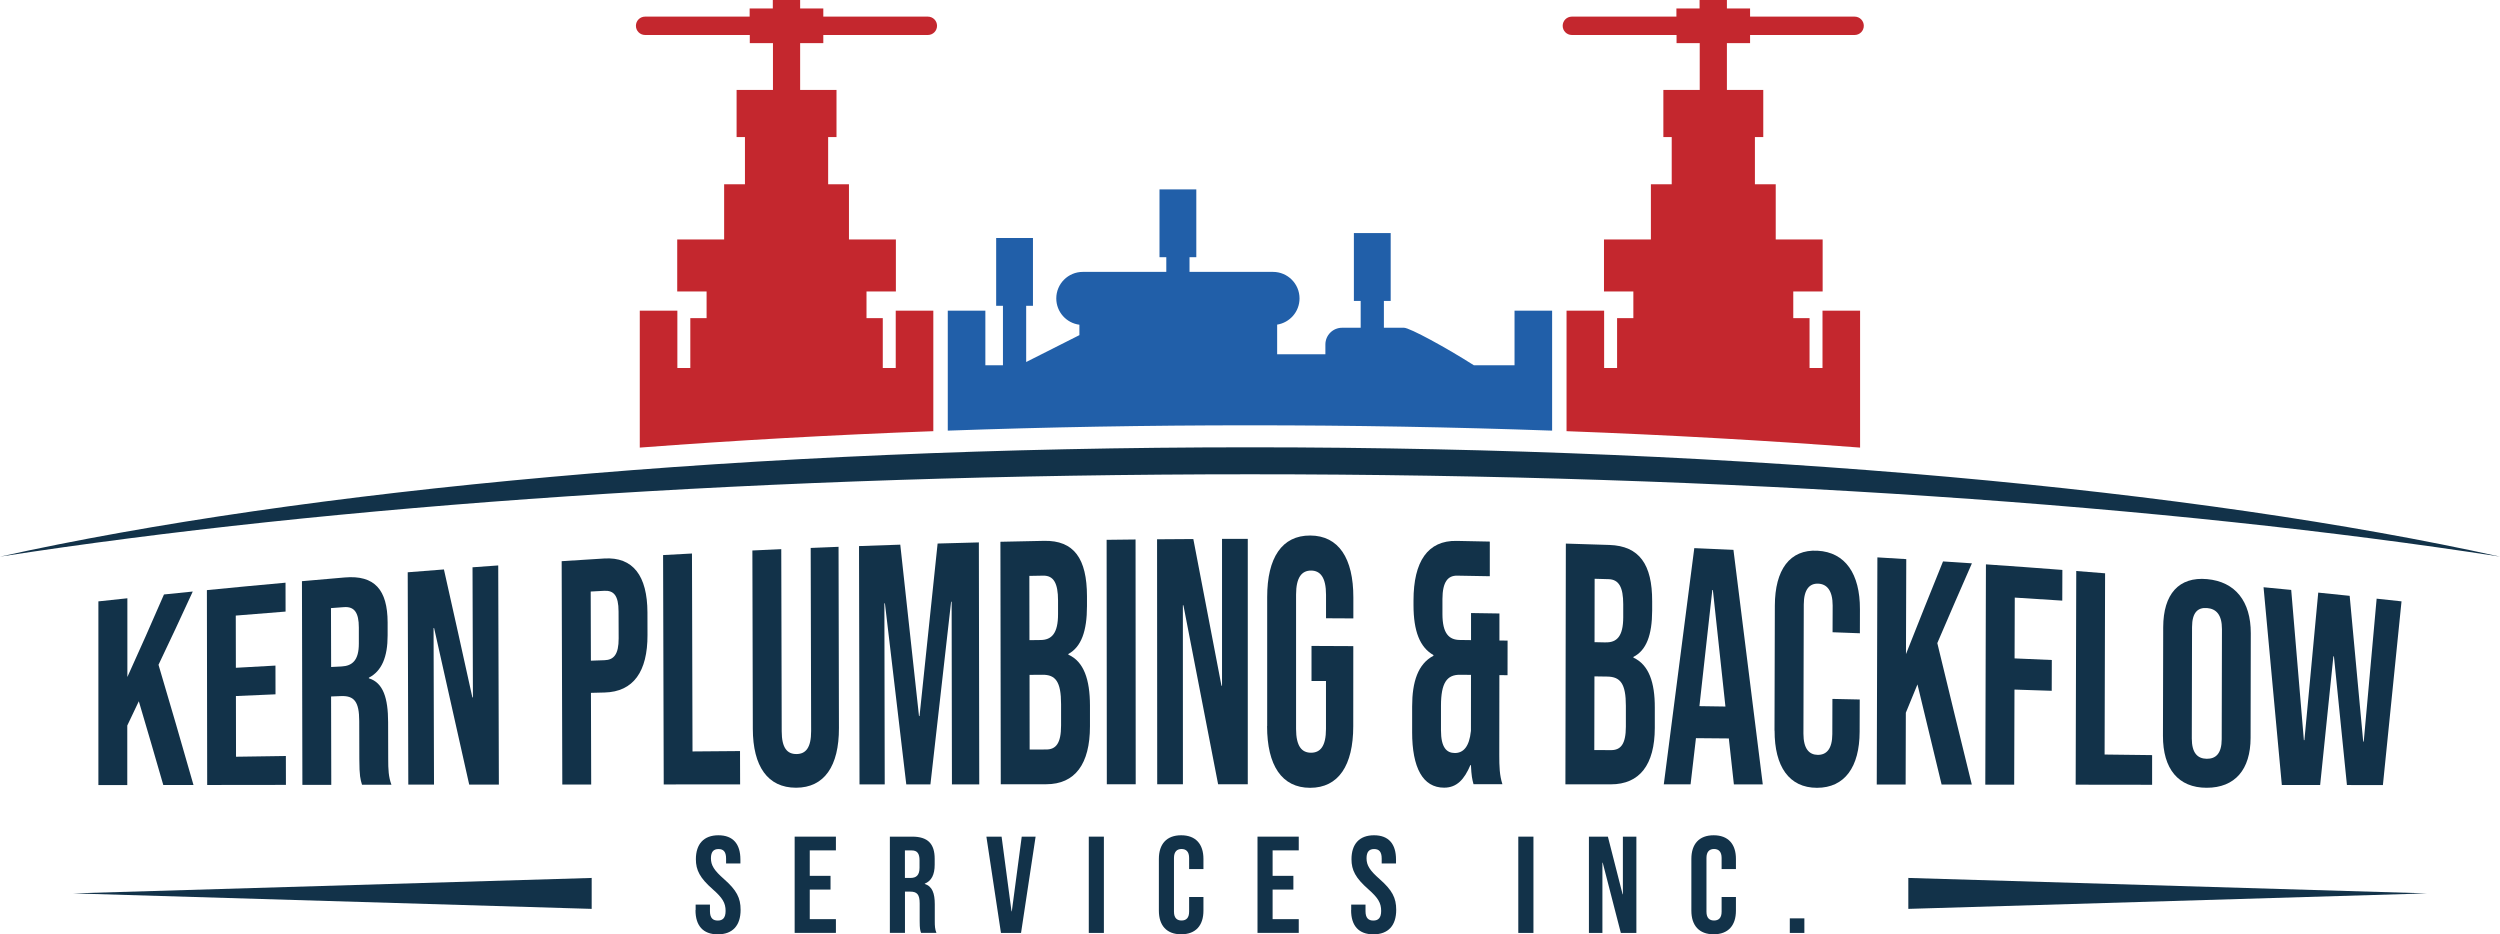 <?xml version="1.0" encoding="UTF-8"?><svg id="Layer_1" xmlns="http://www.w3.org/2000/svg" viewBox="0 0 511.51 191.16"><defs><style>.cls-1{fill:#123249;}.cls-2{fill:#215fa9;}.cls-3{fill:#c4272e;}</style></defs><path class="cls-2" d="M255.76,87.02c20.9,0,41.58.37,61.81,1.09v-24.54h-7.69v11.16h-8.33c-5.63-3.59-13.12-7.67-14.28-7.67h-4.12v-5.49h1.39v-13.88h-7.53v13.88h1.39v5.49h-3.8c-1.89,0-3.42,1.53-3.42,3.42v2.01h-9.87v-6.07c2.59-.41,4.58-2.65,4.58-5.36,0-3-2.43-5.43-5.43-5.43h-17.08v-3h1.39v-13.88h-7.53v13.88h1.39v3h-17.08c-3,0-5.43,2.43-5.43,5.43,0,2.76,2.06,5.04,4.73,5.38v2.13l-10.89,5.5v-11.5h1.39v-13.88h-7.53v13.88h1.39v12.16h-3.6v-11.16h-7.69v24.54c20.23-.72,40.91-1.09,61.81-1.09Z"/><path class="cls-3" d="M321.64,7.16h21.39v1.67h4.74v9.57h-7.44v9.65h1.71v9.65h-4.26v11.29h-9.6v10.64h6.01v5.46h-3.33v10.2h-2.65v-11.72h-7.69v24.65c20.58.77,40.68,1.89,60.06,3.36v-28.01h-7.69v11.72h-2.65v-10.2h-3.33v-5.46h6.01v-10.64h-9.6v-11.29h-4.26v-9.65h1.71v-9.65h-7.44v-9.57h4.74v-1.67h21.39c1.04,0,1.88-.84,1.88-1.88h0c0-1.04-.84-1.88-1.88-1.88h-21.39v-1.67h-4.74V0h-5.59v1.73h-4.74v1.67h-21.39c-1.04,0-1.88.84-1.88,1.88h0c0,1.04.84,1.88,1.88,1.88Z"/><path class="cls-3" d="M132.02,7.16h21.39v1.67h4.74v9.57h-7.44v9.65h1.71v9.65h-4.26v11.29h-9.6v10.64h6.01v5.46h-3.33v10.2h-2.65v-11.72h-7.69v28.01c19.38-1.47,39.48-2.6,60.06-3.36v-24.65h-7.69v11.72h-2.65v-10.2h-3.33v-5.46h6.01v-10.64h-9.6v-11.29h-4.26v-9.65h1.71v-9.65h-7.44v-9.57h4.74v-1.67h21.39c1.04,0,1.88-.84,1.88-1.88h0c0-1.04-.84-1.88-1.88-1.88h-21.39v-1.67h-4.74V0h-5.59v1.73h-4.74v1.67h-21.39c-1.04,0-1.88.84-1.88,1.88h0c0,1.04.84,1.88,1.88,1.88Z"/><path class="cls-1" d="M255.76,97.04c98.5,0,188.24,6.38,255.76,16.85-62.02-13.7-153.6-22.37-255.76-22.37S62.02,100.19,0,113.89c67.52-10.47,157.26-16.85,255.76-16.85Z"/><path class="cls-1" d="M20.17,123.04c2.36-.26,3.53-.38,5.89-.63,0,6.44,0,9.66,0,16.11,3-6.63,4.5-10.01,7.49-16.89,2.36-.24,3.54-.36,5.89-.6-2.8,6.09-4.2,9.09-7.01,14.99,2.86,9.65,4.29,14.58,7.16,24.6-2.47,0-3.71,0-6.18,0-2-6.95-3.01-10.37-5.01-17.14-.94,2-1.41,3-2.36,4.97,0,4.87,0,7.31,0,12.18-2.36,0-3.54,0-5.91,0,0-12.53,0-25.07,0-37.6Z"/><path class="cls-1" d="M42.34,120.74c6.43-.63,9.65-.94,16.08-1.52,0,2.36,0,3.55.01,5.91-4.08.32-6.11.48-10.19.82,0,4.27.01,6.41.02,10.68,3.24-.19,4.86-.28,8.1-.45,0,2.35,0,3.53.01,5.88-3.24.14-4.86.21-8.1.35,0,4.97.01,7.45.02,12.42,4.08-.06,6.12-.09,10.2-.15,0,2.36,0,3.55.01,5.91-6.45,0-9.67.01-16.11.02-.02-13.29-.04-26.58-.06-39.86Z"/><path class="cls-1" d="M61.8,118.91c3.5-.31,5.25-.47,8.74-.76,6.12-.52,8.75,2.54,8.77,9.19,0,1.06,0,1.59,0,2.65.01,4.44-1.22,7.33-3.84,8.67,0,.05,0,.07,0,.12,2.96.91,3.93,4.09,3.94,8.96,0,3.03.01,4.55.02,7.58,0,2.1.06,3.63.66,5.24-2.41,0-3.61,0-6.02,0-.33-1.1-.54-1.77-.55-5.24,0-3.12-.01-4.68-.02-7.8-.01-3.96-1.03-5.2-3.72-5.1-.82.03-1.22.05-2.04.08.02,7.23.03,10.85.04,18.08-2.36,0-3.54,0-5.91,0-.03-13.89-.06-27.78-.09-41.67ZM69.89,136.36c2.2-.11,3.54-1.27,3.53-4.68,0-1.32,0-1.97,0-3.29,0-3.05-.92-4.32-3.02-4.17-1.07.08-1.61.12-2.68.2.01,4.82.02,7.23.03,12.05.86-.04,1.29-.06,2.15-.11Z"/><path class="cls-1" d="M83.42,117.09c2.96-.24,4.44-.35,7.41-.58,2.33,10.37,3.49,15.61,5.82,26.18.04,0,.06,0,.11,0-.03-10.65-.05-15.97-.08-26.62,2.1-.15,3.16-.23,5.26-.38.04,14.95.09,29.89.13,44.84-2.43,0-3.64,0-6.07,0-2.38-10.68-4.77-21.35-7.18-32.03-.04,0-.06,0-.11,0,.03,10.68.06,21.35.09,32.03-2.11,0-3.16,0-5.26,0-.04-14.49-.08-28.98-.12-43.47Z"/><path class="cls-1" d="M114.93,114.82c3.48-.23,5.22-.33,8.7-.55,5.91-.36,8.82,3.56,8.84,11.04,0,1.84,0,2.77.01,4.61.02,7.48-2.87,11.62-8.78,11.77-1.12.03-1.68.04-2.79.07.02,7.5.03,11.26.05,18.76-2.36,0-3.54,0-5.91,0-.04-15.24-.09-30.47-.13-45.71ZM123.69,135.08c1.88-.06,2.9-1.16,2.89-4.47,0-2.2,0-3.3-.02-5.5,0-3.32-1.03-4.32-2.91-4.23-1.12.06-1.68.09-2.79.15.02,5.66.02,8.49.04,14.15,1.12-.04,1.68-.06,2.79-.1Z"/><path class="cls-1" d="M135.67,113.57c2.36-.13,3.55-.19,5.91-.32.04,13.5.07,27,.11,40.5,3.89-.03,5.83-.05,9.72-.08,0,2.73.01,4.09.02,6.82-6.25,0-9.38,0-15.63.01-.04-15.64-.09-31.29-.13-46.93Z"/><path class="cls-1" d="M154.03,149.14c-.03-12.17-.06-24.34-.09-36.51,2.36-.11,3.55-.16,5.91-.27.03,12.42.06,24.84.09,37.26,0,3.44,1.14,4.67,3.02,4.66s3.01-1.26,3-4.72c-.03-12.48-.06-24.97-.09-37.45,2.28-.09,3.42-.14,5.7-.23.03,12.36.05,24.72.08,37.07.02,7.78-2.98,12.22-8.78,12.22-5.8,0-8.82-4.38-8.84-12.03Z"/><path class="cls-1" d="M175.76,111.73c3.38-.12,5.06-.18,8.44-.29,1.28,11.69,2.56,23.38,3.83,35.07.04,0,.06,0,.11,0,1.23-11.77,2.47-23.53,3.7-35.3,3.38-.1,5.07-.15,8.44-.23.03,16.5.05,33,.08,49.51-2.23,0-3.35,0-5.59,0-.02-12.46-.04-24.91-.06-37.37-.04,0-.06,0-.11,0-1.41,12.46-2.82,24.91-4.23,37.37-1.98,0-2.96,0-4.94,0-1.45-12.35-2.91-24.7-4.37-37.05-.04,0-.06,0-.11,0,.02,12.35.05,24.7.07,37.05-2.06,0-3.09,0-5.16,0-.03-16.25-.07-32.5-.1-48.75Z"/><path class="cls-1" d="M204.69,110.85c3.57-.08,5.36-.12,8.93-.19,6.13-.12,8.77,3.63,8.78,11.34,0,.8,0,1.2,0,2,0,5.14-1.17,8.36-3.81,9.81,0,.06,0,.09,0,.14,3.17,1.4,4.41,5.1,4.42,10.38,0,1.71,0,2.57,0,4.28,0,7.71-3.05,11.85-8.96,11.85-3.72,0-5.58,0-9.29,0-.02-16.54-.05-33.07-.07-49.61ZM212.94,130.95c2.2-.03,3.55-1.32,3.54-5.31,0-1.11,0-1.67,0-2.78,0-3.56-.92-5.11-3.02-5.08-1.14.02-1.71.03-2.85.05,0,5.26.01,7.89.02,13.15.92-.01,1.39-.02,2.31-.03ZM214.04,153.35c1.99,0,3.06-1.22,3.06-4.92,0-1.74,0-2.61,0-4.35,0-4.63-1.14-6.05-3.82-6.02-1.05,0-1.58.01-2.63.02,0,6.11.01,9.17.02,15.28,1.35,0,2.03,0,3.38-.01Z"/><path class="cls-1" d="M226.42,110.45c2.37-.03,3.55-.05,5.92-.07.01,16.69.02,33.39.03,50.08-2.36,0-3.54,0-5.91,0-.01-16.67-.03-33.34-.04-50.01Z"/><path class="cls-1" d="M236.74,110.34c2.97-.03,4.45-.04,7.42-.05,1.92,10.01,3.84,20.01,5.76,30.02.04,0,.06,0,.11,0,0-10.02,0-20.03,0-30.05,2.11,0,3.16,0,5.27,0,0,16.73,0,33.47,0,50.2-2.43,0-3.64,0-6.07,0-2.36-12.21-4.73-24.41-7.1-36.62-.04,0-.06,0-.11,0,0,12.21,0,24.41.01,36.62-2.11,0-3.16,0-5.26,0,0-16.71-.02-33.41-.03-50.12Z"/><path class="cls-1" d="M259.27,148.55c0-10.56,0-15.83,0-26.39,0-8.03,3.01-12.62,8.82-12.59,5.81.03,8.82,4.65,8.81,12.67,0,1.72,0,2.58,0,4.29-2.24-.01-3.35-.02-5.59-.03,0-1.92,0-2.88,0-4.8,0-3.58-1.18-4.95-3.06-4.96-1.88,0-3.07,1.35-3.07,4.93,0,10.98,0,16.47,0,27.46,0,3.58,1.18,4.88,3.06,4.88,1.88,0,3.06-1.29,3.06-4.87,0-3.93,0-5.89,0-9.81-1.18,0-1.77,0-2.96,0,0-2.87,0-4.3,0-7.17,3.42.01,5.13.02,8.55.04,0,6.56,0,9.83-.01,16.39,0,8.02-3.02,12.6-8.82,12.6s-8.81-4.59-8.81-12.62Z"/><path class="cls-1" d="M288.93,149.76c0-2.08,0-3.13,0-5.21,0-5.07,1.19-8.7,4.36-10.38v-.14c-2.79-1.59-4.08-4.89-4.08-10.24,0-.37,0-.56,0-.93,0-7.99,2.92-12.31,8.83-12.19,2.71.05,4.07.08,6.78.14,0,2.84,0,4.26,0,7.09-2.67-.05-4-.08-6.67-.12-1.88-.03-3.01,1.23-3.02,4.79,0,1.22,0,1.84,0,3.06,0,3.99,1.34,5.28,3.54,5.31.92.01,1.39.02,2.31.03,0-2.22,0-3.33,0-5.54,2.32.03,3.48.05,5.81.09,0,2.21,0,3.32,0,5.53.67,0,1,.01,1.67.02,0,2.83,0,4.25-.01,7.08-.67,0-1-.01-1.67-.02,0,6.52-.01,9.78-.02,16.3,0,2.41.05,4.18.64,6.02-2.36,0-3.54,0-5.91,0-.27-.99-.43-1.71-.53-3.91-.04,0-.06,0-.11,0-1.24,2.91-2.75,4.62-5.38,4.62-4.35,0-6.55-4.07-6.54-11.42ZM300.96,149.59c0-4.6,0-6.91.01-11.51-.9,0-1.35-.01-2.26-.02-2.69-.02-3.87,1.68-3.88,6.31,0,2.02,0,3.03,0,5.06,0,3.56,1.18,4.63,2.84,4.64,1.77,0,2.96-1.34,3.28-4.47Z"/><path class="cls-1" d="M320.37,111.22c3.57.11,5.36.16,8.93.28,6.13.21,8.76,4,8.74,11.51v1.95c-.02,5.01-1.2,8.11-3.84,9.45,0,.06,0,.08,0,.14,3.17,1.46,4.4,5.09,4.38,10.23,0,1.67,0,2.5,0,4.17-.02,7.51-3.09,11.53-9,11.53-3.72,0-5.58,0-9.29,0,.03-16.42.06-32.84.09-49.26ZM328.56,131.43c2.2.04,3.55-1.18,3.56-5.09,0-1.09,0-1.63,0-2.72,0-3.49-.9-5.06-3-5.12-1.14-.03-1.71-.05-2.85-.08-.01,5.19-.01,7.78-.02,12.97.92.02,1.39.03,2.31.05ZM329.59,153.48c1.99.01,3.06-1.17,3.07-4.8,0-1.7,0-2.55,0-4.26,0-4.54-1.12-5.95-3.8-5.99-1.05-.02-1.58-.02-2.63-.04-.01,6.03-.02,9.04-.03,15.07,1.35,0,2.03.01,3.38.02Z"/><path class="cls-1" d="M346.66,112.15c3.2.13,4.81.2,8.01.35,1.99,16,3.99,31.99,6,47.99-2.36,0-3.54,0-5.91,0-.42-3.81-.63-5.72-1.05-9.54,0,.05,0,.08,0,.14-2.69-.03-4.03-.04-6.71-.06-.44,3.78-.66,5.67-1.1,9.45-2.19,0-3.29,0-5.48,0,2.07-16.11,4.14-32.22,6.24-48.33ZM353.03,144.56c-1.03-9.52-1.54-14.29-2.57-23.85-.04,0-.06,0-.11,0-1.05,9.49-1.58,14.24-2.64,23.77,2.13.03,3.19.05,5.32.08Z"/><path class="cls-1" d="M363.07,149.48c.03-10.22.04-15.34.07-25.56.02-7.34,3.04-11.55,8.74-11.24,5.7.31,8.69,4.76,8.67,11.96,0,1.97,0,2.96-.01,4.93-2.23-.09-3.35-.13-5.59-.21,0-2.17,0-3.26.02-5.44,0-3.09-1.17-4.42-2.94-4.5-1.77-.08-2.96,1.15-2.97,4.26-.03,10.57-.04,15.85-.07,26.42,0,3.11,1.17,4.33,2.94,4.35,1.77.01,2.96-1.19,2.97-4.27,0-2.87.01-4.31.02-7.18,2.23.05,3.35.07,5.59.12,0,2.64-.01,3.96-.02,6.6-.02,7.2-3.04,11.47-8.73,11.47s-8.69-4.35-8.67-11.69Z"/><path class="cls-1" d="M384.12,114.04c2.36.14,3.55.21,5.91.36-.02,7.77-.03,11.66-.06,19.43,3.03-7.67,4.55-11.46,7.58-18.96,2.36.15,3.54.23,5.91.39-2.83,6.46-4.25,9.72-7.08,16.32,2.33,9.65,4.68,19.3,7.06,28.94-2.47,0-3.71,0-6.18,0-1.97-8.14-2.96-12.24-4.94-20.49-.95,2.31-1.43,3.47-2.38,5.8-.02,5.88-.03,8.81-.04,14.69-2.36,0-3.54,0-5.91,0,.04-15.49.09-30.98.13-46.47Z"/><path class="cls-1" d="M406.35,115.47c6.25.43,9.37.66,15.62,1.14,0,2.51-.01,3.77-.02,6.28-3.89-.26-5.83-.38-9.72-.62-.01,4.98-.02,7.46-.04,12.44,3.05.13,4.57.19,7.62.33,0,2.52-.01,3.78-.02,6.3-3.05-.1-4.57-.15-7.62-.25-.02,7.78-.03,11.67-.06,19.45-2.36,0-3.54,0-5.91,0,.04-15.02.09-30.04.13-45.06Z"/><path class="cls-1" d="M424.81,116.83c2.36.18,3.54.28,5.9.47-.03,12.36-.07,24.72-.1,37.08,3.89.05,5.83.07,9.72.12v6.07c-6.27,0-9.39-.01-15.64-.02.04-14.57.08-29.15.12-43.72Z"/><path class="cls-1" d="M442.55,150.55c.02-8.89.03-13.34.05-22.23.02-6.76,3.19-10.36,8.98-9.83s8.95,4.56,8.94,11.07c-.02,8.56-.02,12.83-.04,21.39-.01,6.51-3.19,10.23-8.99,10.23s-8.96-3.87-8.94-10.63ZM454.57,151.22c.02-9,.03-13.5.05-22.5,0-2.94-1.17-4.16-3.05-4.31s-3.06.89-3.07,3.88c-.02,9.12-.03,13.68-.05,22.8,0,2.98,1.17,4.13,3.05,4.16,1.88.02,3.06-1.08,3.07-4.02Z"/><path class="cls-1" d="M463.11,120.15c2.27.22,3.41.33,5.68.55.85,10.24,1.72,20.49,2.59,30.73.04,0,.06,0,.11,0,.94-10.06,1.88-20.12,2.83-30.18,2.57.26,3.86.39,6.43.66.91,9.94,1.84,19.88,2.77,29.82.04,0,.06,0,.11,0,.88-9.75,1.76-19.5,2.64-29.24,2.04.22,3.05.33,5.09.55-1.28,12.53-2.55,25.06-3.81,37.59-2.94,0-4.41,0-7.36-.01-1.07-10.46-1.6-15.72-2.66-26.33-.04,0-.06,0-.11,0-1.08,10.46-1.62,15.72-2.71,26.33-3.14,0-4.7,0-7.84-.01-1.26-13.48-2.51-26.97-3.74-40.45Z"/><path class="cls-1" d="M142.33,186.21v-1.12h2.93v1.35c0,1.41.62,1.91,1.6,1.91s1.6-.51,1.6-1.97c0-1.63-.62-2.67-2.65-4.45-2.59-2.28-3.43-3.88-3.43-6.13,0-3.09,1.6-4.9,4.61-4.9s4.5,1.8,4.5,4.95v.82h-2.93v-1.01c0-1.41-.56-1.94-1.55-1.94s-1.55.54-1.55,1.89c0,1.43.65,2.48,2.67,4.25,2.59,2.28,3.4,3.85,3.4,6.3,0,3.21-1.63,5.01-4.67,5.01s-4.56-1.8-4.56-4.95Z"/><path class="cls-1" d="M162.59,171.18h8.44v2.81h-5.35v5.21h4.25v2.81h-4.25v6.05h5.35v2.81h-8.44v-19.7Z"/><path class="cls-1" d="M182.06,171.18h4.59c3.21,0,4.59,1.49,4.59,4.53v1.21c0,2.03-.65,3.32-2.03,3.88v.06c1.55.48,2.05,1.94,2.05,4.16v3.46c0,.96.03,1.66.34,2.39h-3.15c-.17-.51-.28-.82-.28-2.42v-3.6c0-1.83-.53-2.42-1.94-2.42h-1.07v8.44h-3.09v-19.7ZM186.28,179.63c1.15,0,1.86-.51,1.86-2.08v-1.52c0-1.41-.48-2.03-1.58-2.03h-1.41v5.63h1.13Z"/><path class="cls-1" d="M201.81,171.18h3.12l2.03,15.28h.06l2.03-15.28h2.84l-2.98,19.7h-4.11l-2.98-19.7Z"/><path class="cls-1" d="M222.77,171.18h3.09v19.7h-3.09v-19.7Z"/><path class="cls-1" d="M237.11,186.32v-10.58c0-3.04,1.58-4.84,4.56-4.84s4.56,1.8,4.56,4.84v2.08h-2.93v-2.28c0-1.29-.62-1.83-1.55-1.83s-1.55.54-1.55,1.83v11c0,1.29.62,1.8,1.55,1.8s1.55-.51,1.55-1.8v-3.01h2.93v2.79c0,3.04-1.58,4.84-4.56,4.84s-4.56-1.8-4.56-4.84Z"/><path class="cls-1" d="M257.29,171.18h8.44v2.81h-5.35v5.21h4.25v2.81h-4.25v6.05h5.35v2.81h-8.44v-19.7Z"/><path class="cls-1" d="M276.46,186.21v-1.12h2.93v1.35c0,1.41.62,1.91,1.6,1.91s1.6-.51,1.6-1.97c0-1.63-.62-2.67-2.64-4.45-2.59-2.28-3.43-3.88-3.43-6.13,0-3.09,1.6-4.9,4.61-4.9s4.5,1.8,4.5,4.95v.82h-2.93v-1.01c0-1.41-.56-1.94-1.55-1.94s-1.55.54-1.55,1.89c0,1.43.65,2.48,2.67,4.25,2.59,2.28,3.4,3.85,3.4,6.3,0,3.21-1.63,5.01-4.67,5.01s-4.56-1.8-4.56-4.95Z"/><path class="cls-1" d="M310.65,171.18h3.1v19.7h-3.1v-19.7Z"/><path class="cls-1" d="M325.1,171.18h3.88l3.01,11.79h.06v-11.79h2.76v19.7h-3.18l-3.71-14.38h-.06v14.38h-2.76v-19.7Z"/><path class="cls-1" d="M346.06,186.32v-10.58c0-3.04,1.58-4.84,4.56-4.84s4.56,1.8,4.56,4.84v2.08h-2.93v-2.28c0-1.29-.62-1.83-1.55-1.83s-1.55.54-1.55,1.83v11c0,1.29.62,1.8,1.55,1.8s1.55-.51,1.55-1.8v-3.01h2.93v2.79c0,3.04-1.58,4.84-4.56,4.84s-4.56-1.8-4.56-4.84Z"/><path class="cls-1" d="M366.2,187.9h2.98v2.98h-2.98v-2.98Z"/><polygon class="cls-1" points="121.06 185.96 14.95 182.79 121.06 179.63 121.06 185.96"/><polygon class="cls-1" points="390.45 185.96 496.56 182.79 390.45 179.63 390.45 185.96"/></svg>